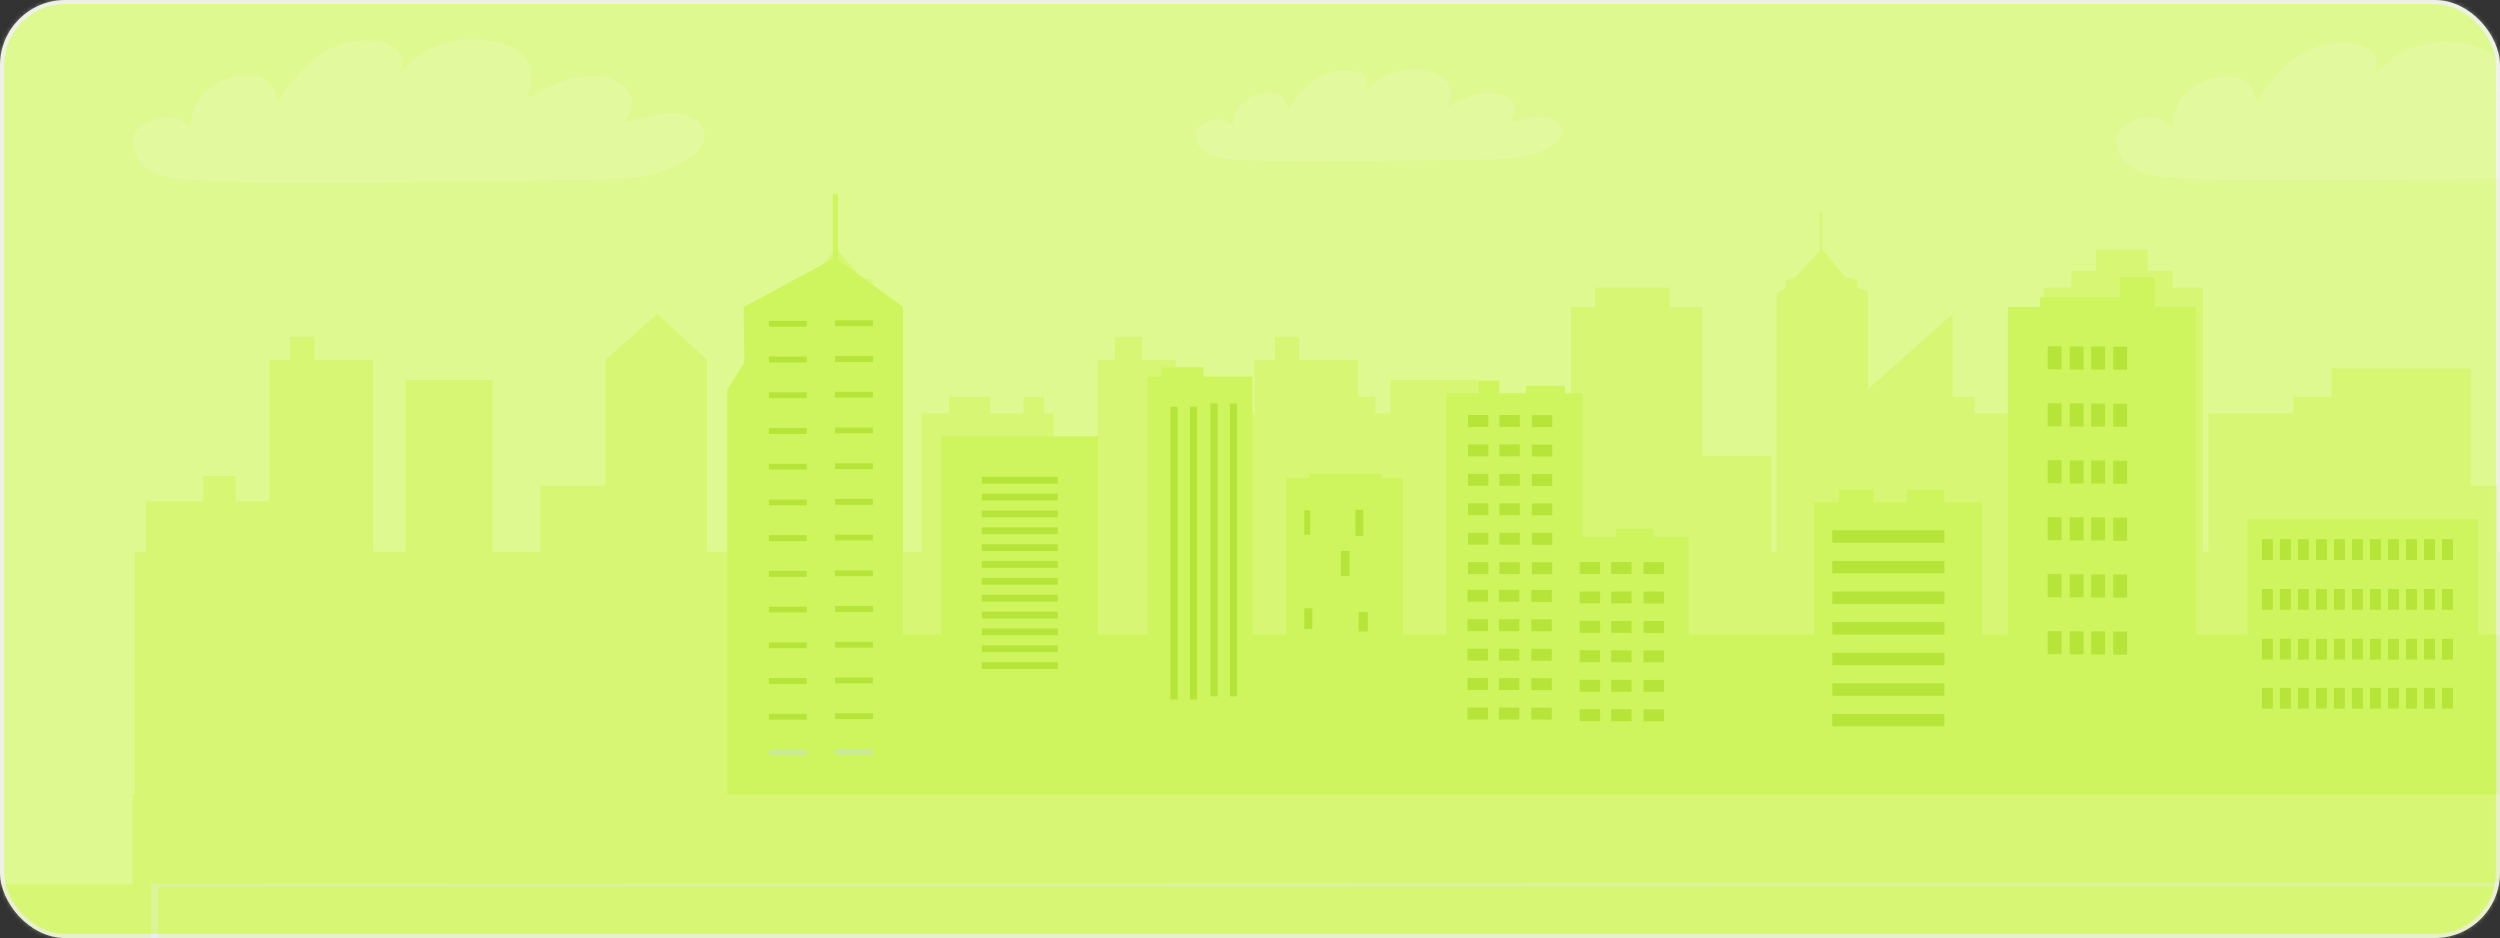 <svg width="613" height="230" viewBox="0 0 613 230" fill="none" xmlns="http://www.w3.org/2000/svg">
	<rect x="0" y="0" width="613" height="230" fill="#333333" stroke="none"/>
	<rect x="0.5" y="0.5" width="612" height="229" rx="15.5" fill="#CFF55E" stroke="#EAEAEA"/>
	<mask id="mask0_2436_7021" style="mask-type:alpha" maskUnits="userSpaceOnUse" x="0" y="0" width="613" height="230">
		<rect x="0.5" y="0.5" width="612" height="229" rx="15.5" fill="#CFF55E" stroke="#EAEAEA"/>
	</mask>
	<g mask="url(#mask0_2436_7021)">
		<g opacity="0.4">
			<mask id="mask1_2436_7021" style="mask-type:alpha" maskUnits="userSpaceOnUse" x="-50" y="-23" width="929" height="297">
				<rect x="-50" y="-22.096" width="929" height="295.812" fill="#EDFDBA"/>
			</mask>
			<g mask="url(#mask1_2436_7021)">
				<path d="M972.676 -3.563H-103.582V340.222H972.676V-3.563Z" fill="#F6FFDD"/>
				<path d="M813.157 90.334V144.453H785.128L785.13 135.294H781.617V70.491H774.242V66.405H768.036V61.193H755.392V66.405H749.304V70.491H742.514V122.897H720.268V76.972L692.755 101.343V135.294H675.778V111.768H658.919V75.28H650.84V70.491H632.576V75.28H626.605V111.768V135.294H612.438V119.093H588.086V101.343H578.719V97.258H562.328V101.343H541.489V135.294H529.781V88.241H521.468V82.606H514.795V88.241H510.58V135.294H499.809V101.343H497.467V97.258H492.433V101.343H484.237V97.258H474.169V101.343H467.377V135.294H458.011V71.477L455.436 70.491V68.66L452.506 67.956L446.889 61.236V52.035H446.186V61.426L440.247 67.956L437.874 68.801V70.491L435.649 71.758V135.294H414.809V88.241L402.633 76.972L389.872 88.241V119.093H373.949V135.294H362.241V93.172H340.932V135.294H332.971V88.241H318.57V82.606H312.6V88.241H307.564V122.897H299.252V116.698H291.291V122.897H277.241V135.294H274.549L274.5 199.055L785.113 200.828L847.31 202.599V90.334H813.157Z" fill="#E3FB97"/>
				<path d="M571.697 90.334V144.453H543.667L543.669 135.294H540.157V70.491H532.781V66.405H526.575V61.193H513.931V66.405H507.843V70.491H501.053V122.897H478.807V76.972L451.294 101.343V135.294H434.317V111.768H417.458V75.28H409.379V70.491H391.115V75.28H385.144V111.768V135.294H370.977V119.093H346.625V101.343H337.258V97.258H320.867V101.343H300.028V135.294H288.32V88.241H280.008V82.606H273.334V88.241H269.119V135.294H258.348V101.343H256.006V97.258H250.972V101.343H242.776V97.258H232.708V101.343H225.917V135.294H216.55V71.477L213.975 70.491V68.66L211.045 67.956L205.428 61.236V52.035H204.725V61.426L198.786 67.956L196.413 68.801V70.491L194.188 71.758V135.294H173.348V88.241L161.172 76.972L148.411 88.241V119.093H132.488V135.294H120.78V93.172H99.471V135.294H91.51V88.241H77.109V82.606H71.139V88.241H66.103V122.897H57.791V116.698H49.83V122.897H35.78V135.294H33.088L33.039 199.055L543.652 200.828L605.849 202.599V90.334H571.697Z" fill="#E3FB97"/>
				<path d="M695.098 155.582V104.585H663.648V155.582H652.478V63.167H619.571V155.582H607.672V127.265H551.088V155.582H538.459V75.282H528.38V67.957H519.881V72.887H500.21V75.282H492.318V155.582H486.003V123.18H476.775V120.081H467.547V123.18H459.411V120.081H450.911V123.18H444.719V155.582H414.12V131.632H405.499V129.661H396.149V131.632H388.135V96.414H383.764V94.582H374.171V96.414H367.614V93.314H362.392V96.414H354.621V155.582H344.057V117.123H338.836V116.137H320.987V117.123H315.401V155.582H307.144V92.328H295.123V90.074H284.802V92.328H281.402V155.582H269.26V106.979H230.768V155.582H221.418V75.336L221.508 75.292L205.472 63.63V47.597H204.197V63.51L182.336 75.282L182.513 88.823L178.321 95.588L178.312 155.582V171.078V207.002H707.725V155.582H695.098Z" fill="#CFF55E"/>
				<path d="M476.777 130.037H449.277V133.076H476.777V130.037Z" fill="#92CA00"/>
				<path d="M476.777 137.544H449.277V140.582H476.777V137.544Z" fill="#92CA00"/>
				<path d="M476.777 145.048H449.277V148.087H476.777V145.048Z" fill="#92CA00"/>
				<path d="M476.777 152.552H449.277V155.591H476.777V152.552Z" fill="#92CA00"/>
				<path d="M476.777 160.056H449.277V163.094H476.777V160.056Z" fill="#92CA00"/>
				<path d="M476.777 167.559H449.277V170.598H476.777V167.559Z" fill="#92CA00"/>
				<path d="M476.777 175.066H449.277V178.105H476.777V175.066Z" fill="#92CA00"/>
				<path d="M392.346 137.806H387.34V140.728H392.346V137.806Z" fill="#92CA00"/>
				<path d="M392.345 145.023H387.34V147.945H392.345V145.023Z" fill="#92CA00"/>
				<path d="M392.345 152.243H387.34V155.165H392.345V152.243Z" fill="#92CA00"/>
				<path d="M392.345 159.457H387.34V162.379H392.345V159.457Z" fill="#92CA00"/>
				<path d="M392.345 166.68H387.34V169.602H392.345V166.68Z" fill="#92CA00"/>
				<path d="M392.345 173.896H387.34V176.819H392.345V173.896Z" fill="#92CA00"/>
				<path d="M400.049 137.817H395.043V140.739H400.049V137.817Z" fill="#92CA00"/>
				<path d="M400.049 145.034H395.043V147.956H400.049V145.034Z" fill="#92CA00"/>
				<path d="M400.049 152.251H395.043V155.174H400.049V152.251Z" fill="#92CA00"/>
				<path d="M400.049 159.471H395.043V162.393H400.049V159.471Z" fill="#92CA00"/>
				<path d="M400.049 166.691H395.043V169.613H400.049V166.691Z" fill="#92CA00"/>
				<path d="M400.049 173.908H395.043V176.83H400.049V173.908Z" fill="#92CA00"/>
				<path d="M407.998 137.839H402.992V140.761H407.998V137.839Z" fill="#92CA00"/>
				<path d="M407.998 145.056H402.992V147.979H407.998V145.056Z" fill="#92CA00"/>
				<path d="M407.998 152.273H402.992V155.196H407.998V152.273Z" fill="#92CA00"/>
				<path d="M407.998 159.493H402.992V162.415H407.998V159.493Z" fill="#92CA00"/>
				<path d="M407.998 166.713H402.992V169.635H407.998V166.713Z" fill="#92CA00"/>
				<path d="M407.998 173.93H402.992V176.853H407.998V173.93Z" fill="#92CA00"/>
				<path d="M505.49 84.902H502.078V90.559H505.49V84.902Z" fill="#92CA00"/>
				<path d="M505.49 98.874H502.078V104.531H505.49V98.874Z" fill="#92CA00"/>
				<path d="M505.49 112.843H502.078V118.5H505.49V112.843Z" fill="#92CA00"/>
				<path d="M505.49 126.816H502.078V132.473H505.49V126.816Z" fill="#92CA00"/>
				<path d="M505.49 140.785H502.078V146.441H505.49V140.785Z" fill="#92CA00"/>
				<path d="M505.49 154.757H502.078V160.414H505.49V154.757Z" fill="#92CA00"/>
				<path d="M510.904 84.947H507.492V90.603H510.904V84.947Z" fill="#92CA00"/>
				<path d="M510.904 98.913H507.492V104.57H510.904V98.913Z" fill="#92CA00"/>
				<path d="M510.904 112.888H507.492V118.545H510.904V112.888Z" fill="#92CA00"/>
				<path d="M510.904 126.857H507.492V132.514H510.904V126.857Z" fill="#92CA00"/>
				<path d="M510.904 140.829H507.492V146.486H510.904V140.829Z" fill="#92CA00"/>
				<path d="M510.904 154.801H507.492V160.458H510.904V154.801Z" fill="#92CA00"/>
				<path d="M516.154 84.963H512.742V90.62H516.154V84.963Z" fill="#92CA00"/>
				<path d="M516.154 98.936H512.742V104.593H516.154V98.936Z" fill="#92CA00"/>
				<path d="M516.154 112.908H512.742V118.564H516.154V112.908Z" fill="#92CA00"/>
				<path d="M516.154 126.877H512.742V132.534H516.154V126.877Z" fill="#92CA00"/>
				<path d="M516.154 140.849H512.742V146.506H516.154V140.849Z" fill="#92CA00"/>
				<path d="M516.154 154.821H512.742V160.478H516.154V154.821Z" fill="#92CA00"/>
				<path d="M521.568 85.008H518.156V90.665H521.568V85.008Z" fill="#92CA00"/>
				<path d="M521.568 98.98H518.156V104.637H521.568V98.98Z" fill="#92CA00"/>
				<path d="M521.568 112.952H518.156V118.609H521.568V112.952Z" fill="#92CA00"/>
				<path d="M521.568 126.921H518.156V132.578H521.568V126.921Z" fill="#92CA00"/>
				<path d="M521.568 140.891H518.156V146.547H521.568V140.891Z" fill="#92CA00"/>
				<path d="M521.568 154.863H518.156V160.519H521.568V154.863Z" fill="#92CA00"/>
				<path d="M259.348 116.928H240.727V118.586H259.348V116.928Z" fill="#92CA00"/>
				<path d="M259.348 121.06H240.727V122.718H259.348V121.06Z" fill="#92CA00"/>
				<path d="M259.348 125.19H240.727V126.847H259.348V125.19Z" fill="#92CA00"/>
				<path d="M259.348 129.321H240.727V130.979H259.348V129.321Z" fill="#92CA00"/>
				<path d="M259.348 133.451H240.727V135.108H259.348V133.451Z" fill="#92CA00"/>
				<path d="M259.348 137.583H240.727V139.24H259.348V137.583Z" fill="#92CA00"/>
				<path d="M259.348 141.715H240.727V143.372H259.348V141.715Z" fill="#92CA00"/>
				<path d="M259.348 145.844H240.727V147.501H259.348V145.844Z" fill="#92CA00"/>
				<path d="M259.348 149.976H240.727V151.633H259.348V149.976Z" fill="#92CA00"/>
				<path d="M259.348 154.108H240.727V155.766H259.348V154.108Z" fill="#92CA00"/>
				<path d="M259.348 158.238H240.727V159.895H259.348V158.238Z" fill="#92CA00"/>
				<path d="M259.348 162.369H240.727V164.027H259.348V162.369Z" fill="#92CA00"/>
				<path d="M601.473 132.215H598.793V137.308H601.473V132.215Z" fill="#92CA00"/>
				<path d="M597.055 132.215H594.375V137.308H597.055V132.215Z" fill="#92CA00"/>
				<path d="M592.641 132.215H589.961V137.308H592.641V132.215Z" fill="#92CA00"/>
				<path d="M588.223 132.215H585.543V137.308H588.223V132.215Z" fill="#92CA00"/>
				<path d="M583.805 132.215H581.125V137.308H583.805V132.215Z" fill="#92CA00"/>
				<path d="M579.391 132.215H576.711V137.308H579.391V132.215Z" fill="#92CA00"/>
				<path d="M574.973 132.215H572.293V137.308H574.973V132.215Z" fill="#92CA00"/>
				<path d="M570.559 132.215H567.879V137.308H570.559V132.215Z" fill="#92CA00"/>
				<path d="M566.141 132.215H563.461V137.308H566.141V132.215Z" fill="#92CA00"/>
				<path d="M561.723 132.215H559.043V137.308H561.723V132.215Z" fill="#92CA00"/>
				<path d="M557.305 132.215H554.625V137.308H557.305V132.215Z" fill="#92CA00"/>
				<path d="M601.465 144.421H598.785V149.515H601.465V144.421Z" fill="#92CA00"/>
				<path d="M597.051 144.421H594.371V149.515H597.051V144.421Z" fill="#92CA00"/>
				<path d="M592.633 144.421H589.953V149.515H592.633V144.421Z" fill="#92CA00"/>
				<path d="M588.219 144.421H585.539V149.515H588.219V144.421Z" fill="#92CA00"/>
				<path d="M583.801 144.421H581.121V149.515H583.801V144.421Z" fill="#92CA00"/>
				<path d="M579.383 144.421H576.703V149.515H579.383V144.421Z" fill="#92CA00"/>
				<path d="M574.965 144.421H572.285V149.515H574.965V144.421Z" fill="#92CA00"/>
				<path d="M570.551 144.421H567.871V149.515H570.551V144.421Z" fill="#92CA00"/>
				<path d="M566.133 144.421H563.453V149.515H566.133V144.421Z" fill="#92CA00"/>
				<path d="M561.719 144.421H559.039V149.515H561.719V144.421Z" fill="#92CA00"/>
				<path d="M557.301 144.421H554.621V149.515H557.301V144.421Z" fill="#92CA00"/>
				<path d="M601.481 156.645H598.801V161.738H601.481V156.645Z" fill="#92CA00"/>
				<path d="M597.063 156.645H594.383V161.738H597.063V156.645Z" fill="#92CA00"/>
				<path d="M592.649 156.645H589.969V161.738H592.649V156.645Z" fill="#92CA00"/>
				<path d="M588.227 156.645H585.547V161.738H588.227V156.645Z" fill="#92CA00"/>
				<path d="M583.813 156.645H581.133V161.738H583.813V156.645Z" fill="#92CA00"/>
				<path d="M579.399 156.645H576.719V161.738H579.399V156.645Z" fill="#92CA00"/>
				<path d="M574.981 156.645H572.301V161.738H574.981V156.645Z" fill="#92CA00"/>
				<path d="M570.563 156.645H567.883V161.738H570.563V156.645Z" fill="#92CA00"/>
				<path d="M566.149 156.645H563.469V161.738H566.149V156.645Z" fill="#92CA00"/>
				<path d="M561.731 156.645H559.051V161.738H561.731V156.645Z" fill="#92CA00"/>
				<path d="M557.313 156.645H554.633V161.738H557.313V156.645Z" fill="#92CA00"/>
				<path d="M601.469 168.659H598.789V173.753H601.469V168.659Z" fill="#92CA00"/>
				<path d="M597.055 168.659H594.375V173.753H597.055V168.659Z" fill="#92CA00"/>
				<path d="M592.637 168.659H589.957V173.753H592.637V168.659Z" fill="#92CA00"/>
				<path d="M588.223 168.659H585.543V173.753H588.223V168.659Z" fill="#92CA00"/>
				<path d="M583.805 168.659H581.125V173.753H583.805V168.659Z" fill="#92CA00"/>
				<path d="M579.387 168.659H576.707V173.753H579.387V168.659Z" fill="#92CA00"/>
				<path d="M574.969 168.659H572.289V173.753H574.969V168.659Z" fill="#92CA00"/>
				<path d="M570.555 168.659H567.875V173.753H570.555V168.659Z" fill="#92CA00"/>
				<path d="M566.137 168.659H563.457V173.753H566.137V168.659Z" fill="#92CA00"/>
				<path d="M561.719 168.659H559.039V173.753H561.719V168.659Z" fill="#92CA00"/>
				<path d="M557.305 168.659H554.625V173.753H557.305V168.659Z" fill="#92CA00"/>
				<path d="M364.955 101.753H359.949V104.676H364.955V101.753Z" fill="#92CA00"/>
				<path d="M364.955 108.971H359.949V111.893H364.955V108.971Z" fill="#92CA00"/>
				<path d="M364.955 116.19H359.949V119.113H364.955V116.19Z" fill="#92CA00"/>
				<path d="M364.955 123.41H359.949V126.333H364.955V123.41Z" fill="#92CA00"/>
				<path d="M364.955 130.627H359.949V133.55H364.955V130.627Z" fill="#92CA00"/>
				<path d="M364.955 137.845H359.949V140.767H364.955V137.845Z" fill="#92CA00"/>
				<path d="M372.658 101.765H367.652V104.687H372.658V101.765Z" fill="#92CA00"/>
				<path d="M372.658 108.981H367.652V111.904H372.658V108.981Z" fill="#92CA00"/>
				<path d="M372.658 116.199H367.652V119.121H372.658V116.199Z" fill="#92CA00"/>
				<path d="M372.658 123.419H367.652V126.341H372.658V123.419Z" fill="#92CA00"/>
				<path d="M372.658 130.636H367.652V133.558H372.658V130.636Z" fill="#92CA00"/>
				<path d="M372.658 137.855H367.652V140.778H372.658V137.855Z" fill="#92CA00"/>
				<path d="M380.607 101.787H375.602V104.709H380.607V101.787Z" fill="#92CA00"/>
				<path d="M380.607 109.004H375.602V111.926H380.607V109.004Z" fill="#92CA00"/>
				<path d="M380.607 116.221H375.602V119.143H380.607V116.221Z" fill="#92CA00"/>
				<path d="M380.607 123.441H375.602V126.363H380.607V123.441Z" fill="#92CA00"/>
				<path d="M380.607 130.661H375.602V133.583H380.607V130.661Z" fill="#92CA00"/>
				<path d="M380.607 137.878H375.602V140.8H380.607V137.878Z" fill="#92CA00"/>
				<path d="M364.834 144.613H359.828V147.536H364.834V144.613Z" fill="#92CA00"/>
				<path d="M364.834 151.833H359.828V154.756H364.834V151.833Z" fill="#92CA00"/>
				<path d="M364.834 159.05H359.828V161.973H364.834V159.05Z" fill="#92CA00"/>
				<path d="M364.834 166.268H359.828V169.19H364.834V166.268Z" fill="#92CA00"/>
				<path d="M364.834 173.487H359.828V176.41H364.834V173.487Z" fill="#92CA00"/>
				<path d="M372.537 144.622H367.531V147.544H372.537V144.622Z" fill="#92CA00"/>
				<path d="M372.537 151.842H367.531V154.764H372.537V151.842Z" fill="#92CA00"/>
				<path d="M372.537 159.061H367.531V161.984H372.537V159.061Z" fill="#92CA00"/>
				<path d="M372.537 166.278H367.531V169.201H372.537V166.278Z" fill="#92CA00"/>
				<path d="M372.537 173.499H367.531V176.421H372.537V173.499Z" fill="#92CA00"/>
				<path d="M380.486 144.647H375.48V147.569H380.486V144.647Z" fill="#92CA00"/>
				<path d="M380.486 151.864H375.48V154.786H380.486V151.864Z" fill="#92CA00"/>
				<path d="M380.486 159.084H375.48V162.006H380.486V159.084Z" fill="#92CA00"/>
				<path d="M380.486 166.301H375.48V169.223H380.486V166.301Z" fill="#92CA00"/>
				<path d="M380.486 173.518H375.48V176.44H380.486V173.518Z" fill="#92CA00"/>
				<path d="M288.743 99.721H286.992V171.517H288.743V99.721Z" fill="#92CA00"/>
				<path d="M293.528 99.721H291.777V171.517H293.528V99.721Z" fill="#92CA00"/>
				<path d="M298.548 98.947H296.797V170.743H298.548V98.947Z" fill="#92CA00"/>
				<path d="M303.329 98.947H301.578V170.743H303.329V98.947Z" fill="#92CA00"/>
				<path d="M197.807 78.676H188.531V80.11H197.807V78.676Z" fill="#92CA00"/>
				<path d="M197.807 87.433H188.531V88.867H197.807V87.433Z" fill="#92CA00"/>
				<path d="M197.807 96.196H188.531V97.63H197.807V96.196Z" fill="#92CA00"/>
				<path d="M197.807 104.953H188.531V106.387H197.807V104.953Z" fill="#92CA00"/>
				<path d="M197.807 113.713H188.531V115.146H197.807V113.713Z" fill="#92CA00"/>
				<path d="M197.807 122.475H188.531V123.909H197.807V122.475Z" fill="#92CA00"/>
				<path d="M197.807 131.234H188.531V132.668H197.807V131.234Z" fill="#92CA00"/>
				<path d="M197.807 139.994H188.531V141.428H197.807V139.994Z" fill="#92CA00"/>
				<path d="M197.807 148.754H188.531V150.188H197.807V148.754Z" fill="#92CA00"/>
				<path d="M197.807 157.513H188.531V158.947H197.807V157.513Z" fill="#92CA00"/>
				<path d="M197.807 166.273H188.531V167.707H197.807V166.273Z" fill="#92CA00"/>
				<path d="M197.807 175.033H188.531V176.467H197.807V175.033Z" fill="#92CA00"/>
				<path d="M197.807 183.793H188.531V185.227H197.807V183.793Z" fill="#C4D9E3"/>
				<path d="M214.041 78.543H204.766V79.977H214.041V78.543Z" fill="#92CA00"/>
				<path d="M214.041 87.303H204.766V88.737H214.041V87.303Z" fill="#92CA00"/>
				<path d="M214.041 96.062H204.766V97.496H214.041V96.062Z" fill="#92CA00"/>
				<path d="M214.041 104.822H204.766V106.256H214.041V104.822Z" fill="#92CA00"/>
				<path d="M214.041 113.582H204.766V115.015H214.041V113.582Z" fill="#92CA00"/>
				<path d="M214.041 122.341H204.766V123.775H214.041V122.341Z" fill="#92CA00"/>
				<path d="M214.041 131.101H204.766V132.535H214.041V131.101Z" fill="#92CA00"/>
				<path d="M214.041 139.86H204.766V141.294H214.041V139.86Z" fill="#92CA00"/>
				<path d="M214.041 148.62H204.766V150.054H214.041V148.62Z" fill="#92CA00"/>
				<path d="M214.041 157.38H204.766V158.814H214.041V157.38Z" fill="#92CA00"/>
				<path d="M214.041 166.14H204.766V167.574H214.041V166.14Z" fill="#92CA00"/>
				<path d="M214.041 174.899H204.766V176.333H214.041V174.899Z" fill="#92CA00"/>
				<path d="M214.041 183.659H204.766V185.093H214.041V183.659Z" fill="#C4D9E3"/>
				<path d="M321.268 125.134H319.816V131.102H321.268V125.134Z" fill="#92CA00"/>
				<path d="M330.896 135.085H328.785V141.208H330.896V135.085Z" fill="#92CA00"/>
				<path d="M321.795 149.16H319.816V154.211H321.795V149.16Z" fill="#92CA00"/>
				<path d="M335.383 150.084H333.141V154.829H335.383V150.084Z" fill="#92CA00"/>
				<path d="M334.27 124.981H332.348V131.409H334.27V124.981Z" fill="#92CA00"/>
				<path d="M862.82 194.818H32.484V340.223H862.82V194.818Z" fill="#E3FB97"/>
				<path d="M-107.484 216.802V282.436C-97.653 282.524 -21.766 283.137 25.521 281.632C76.16 280.02 113.893 293.503 154.56 302.001C177.56 306.809 211.675 308.287 236.976 308.665H267.087C269.38 308.628 270.648 308.596 270.648 308.596L269.502 308.665H1008.37V216.801H-107.484V216.802Z" fill="#E3FB97"/>
				<path d="M863.87 309.563H316.625L316.623 309.519C316.184 309.531 315.59 309.547 314.858 309.563H314.838H292.554C274.141 309.19 248.582 307.721 231.379 302.843C224.202 300.807 217.021 298.447 210.076 296.163C187.725 288.814 164.613 281.215 136.249 282.44C101.106 283.959 44.216 283.325 37.845 283.248L36.973 283.237L37.04 216.661L863.924 216.355L863.87 309.565V309.563ZM317.444 307.865H862.102V217.395H38.74V281.56C48.266 281.669 102.329 282.205 136.17 280.743C164.868 279.505 188.141 287.157 210.648 294.556C217.575 296.833 224.738 299.189 231.879 301.214C248.891 306.039 274.277 307.494 292.581 307.865H314.828C316.491 307.828 317.432 307.796 317.441 307.796L317.445 307.865H317.444Z" fill="#EEF2F4"/>
				<path d="M172.735 32.708C172.064 29.124 167.507 26.615 160.077 28.317L152.648 30.021C152.648 30.021 158.957 23.719 150.664 19.645C142.371 15.572 129.142 24.12 129.142 24.12C129.142 24.12 135.169 11.917 119.497 9.918C112.894 9.076 107.975 10.535 104.494 12.505C99.821 15.151 97.737 18.717 97.645 18.876C97.773 18.631 102.259 9.827 89.144 9.918C75.844 10.011 68.11 25.319 68.11 25.319C68.11 25.319 67.7 16.283 57.262 18.883C46.127 21.655 46.844 31.51 46.844 31.51C46.844 31.51 43.593 26.82 36.45 29.915C33.212 31.318 31.726 33.925 33.012 36.351C33.012 36.351 32.593 41.31 41.126 43.352C49.658 45.395 87.043 44.827 107.139 44.6C127.236 44.372 149.352 44.259 155.639 43.578C161.926 42.898 166.115 40.333 166.115 40.333H166.113C167.399 39.772 168.53 39.096 169.477 38.362C171.822 36.544 173.046 34.371 172.735 32.71V32.708ZM151.714 34.578H151.716C151.709 34.583 151.701 34.587 151.695 34.591C151.683 34.584 151.673 34.579 151.662 34.573L151.714 34.578Z" fill="white"/>
				<path d="M382.84 31.796C382.411 29.503 379.494 27.897 374.74 28.987L369.987 30.077C369.987 30.077 374.024 26.044 368.717 23.438C363.411 20.832 354.946 26.302 354.946 26.302C354.946 26.302 358.804 18.493 348.775 17.214C344.55 16.675 341.403 17.609 339.176 18.87C336.185 20.563 334.852 22.844 334.793 22.947C334.874 22.79 337.745 17.156 329.354 17.214C320.844 17.273 315.894 27.069 315.894 27.069C315.894 27.069 315.632 21.287 308.953 22.95C301.829 24.725 302.286 31.03 302.286 31.03C302.286 31.03 300.206 28.03 295.636 30.009C293.564 30.906 292.612 32.574 293.436 34.127C293.436 34.127 293.168 37.299 298.628 38.607C304.087 39.914 328.009 39.55 340.868 39.405C353.727 39.26 367.879 39.187 371.902 38.751C375.924 38.315 378.605 36.675 378.605 36.675H378.604C379.426 36.316 380.151 35.883 380.756 35.413C382.256 34.251 383.04 32.859 382.841 31.796H382.84ZM369.389 32.993H369.39C369.39 32.993 369.38 32.998 369.376 33.001C369.369 32.997 369.362 32.994 369.355 32.99L369.389 32.993Z" fill="white"/>
				<path d="M654.621 32.542C653.97 29.072 649.558 26.643 642.366 28.291L635.174 29.94C635.174 29.94 641.283 23.839 633.252 19.895C625.223 15.952 612.417 24.227 612.417 24.227C612.417 24.227 618.253 12.413 603.08 10.478C596.688 9.662 591.925 11.075 588.555 12.983C584.031 15.545 582.014 18.996 581.925 19.151C582.049 18.914 586.392 10.39 573.695 10.478C560.82 10.568 553.332 25.388 553.332 25.388C553.332 25.388 552.935 16.64 542.83 19.156C532.051 21.84 532.744 31.381 532.744 31.381C532.744 31.381 529.597 26.841 522.681 29.836C519.546 31.194 518.107 33.718 519.353 36.067C519.353 36.067 518.949 40.868 527.208 42.844C535.469 44.822 571.661 44.273 591.116 44.053C610.57 43.833 631.982 43.724 638.068 43.065C644.154 42.405 648.21 39.923 648.21 39.923H648.208C649.452 39.379 650.547 38.725 651.464 38.015C653.734 36.255 654.919 34.151 654.618 32.543L654.621 32.542ZM634.269 34.352H634.272C634.264 34.356 634.258 34.359 634.251 34.365C634.241 34.358 634.23 34.353 634.22 34.347L634.271 34.352H634.269Z" fill="white"/>
			</g>
		</g>
	</g>
</svg>
